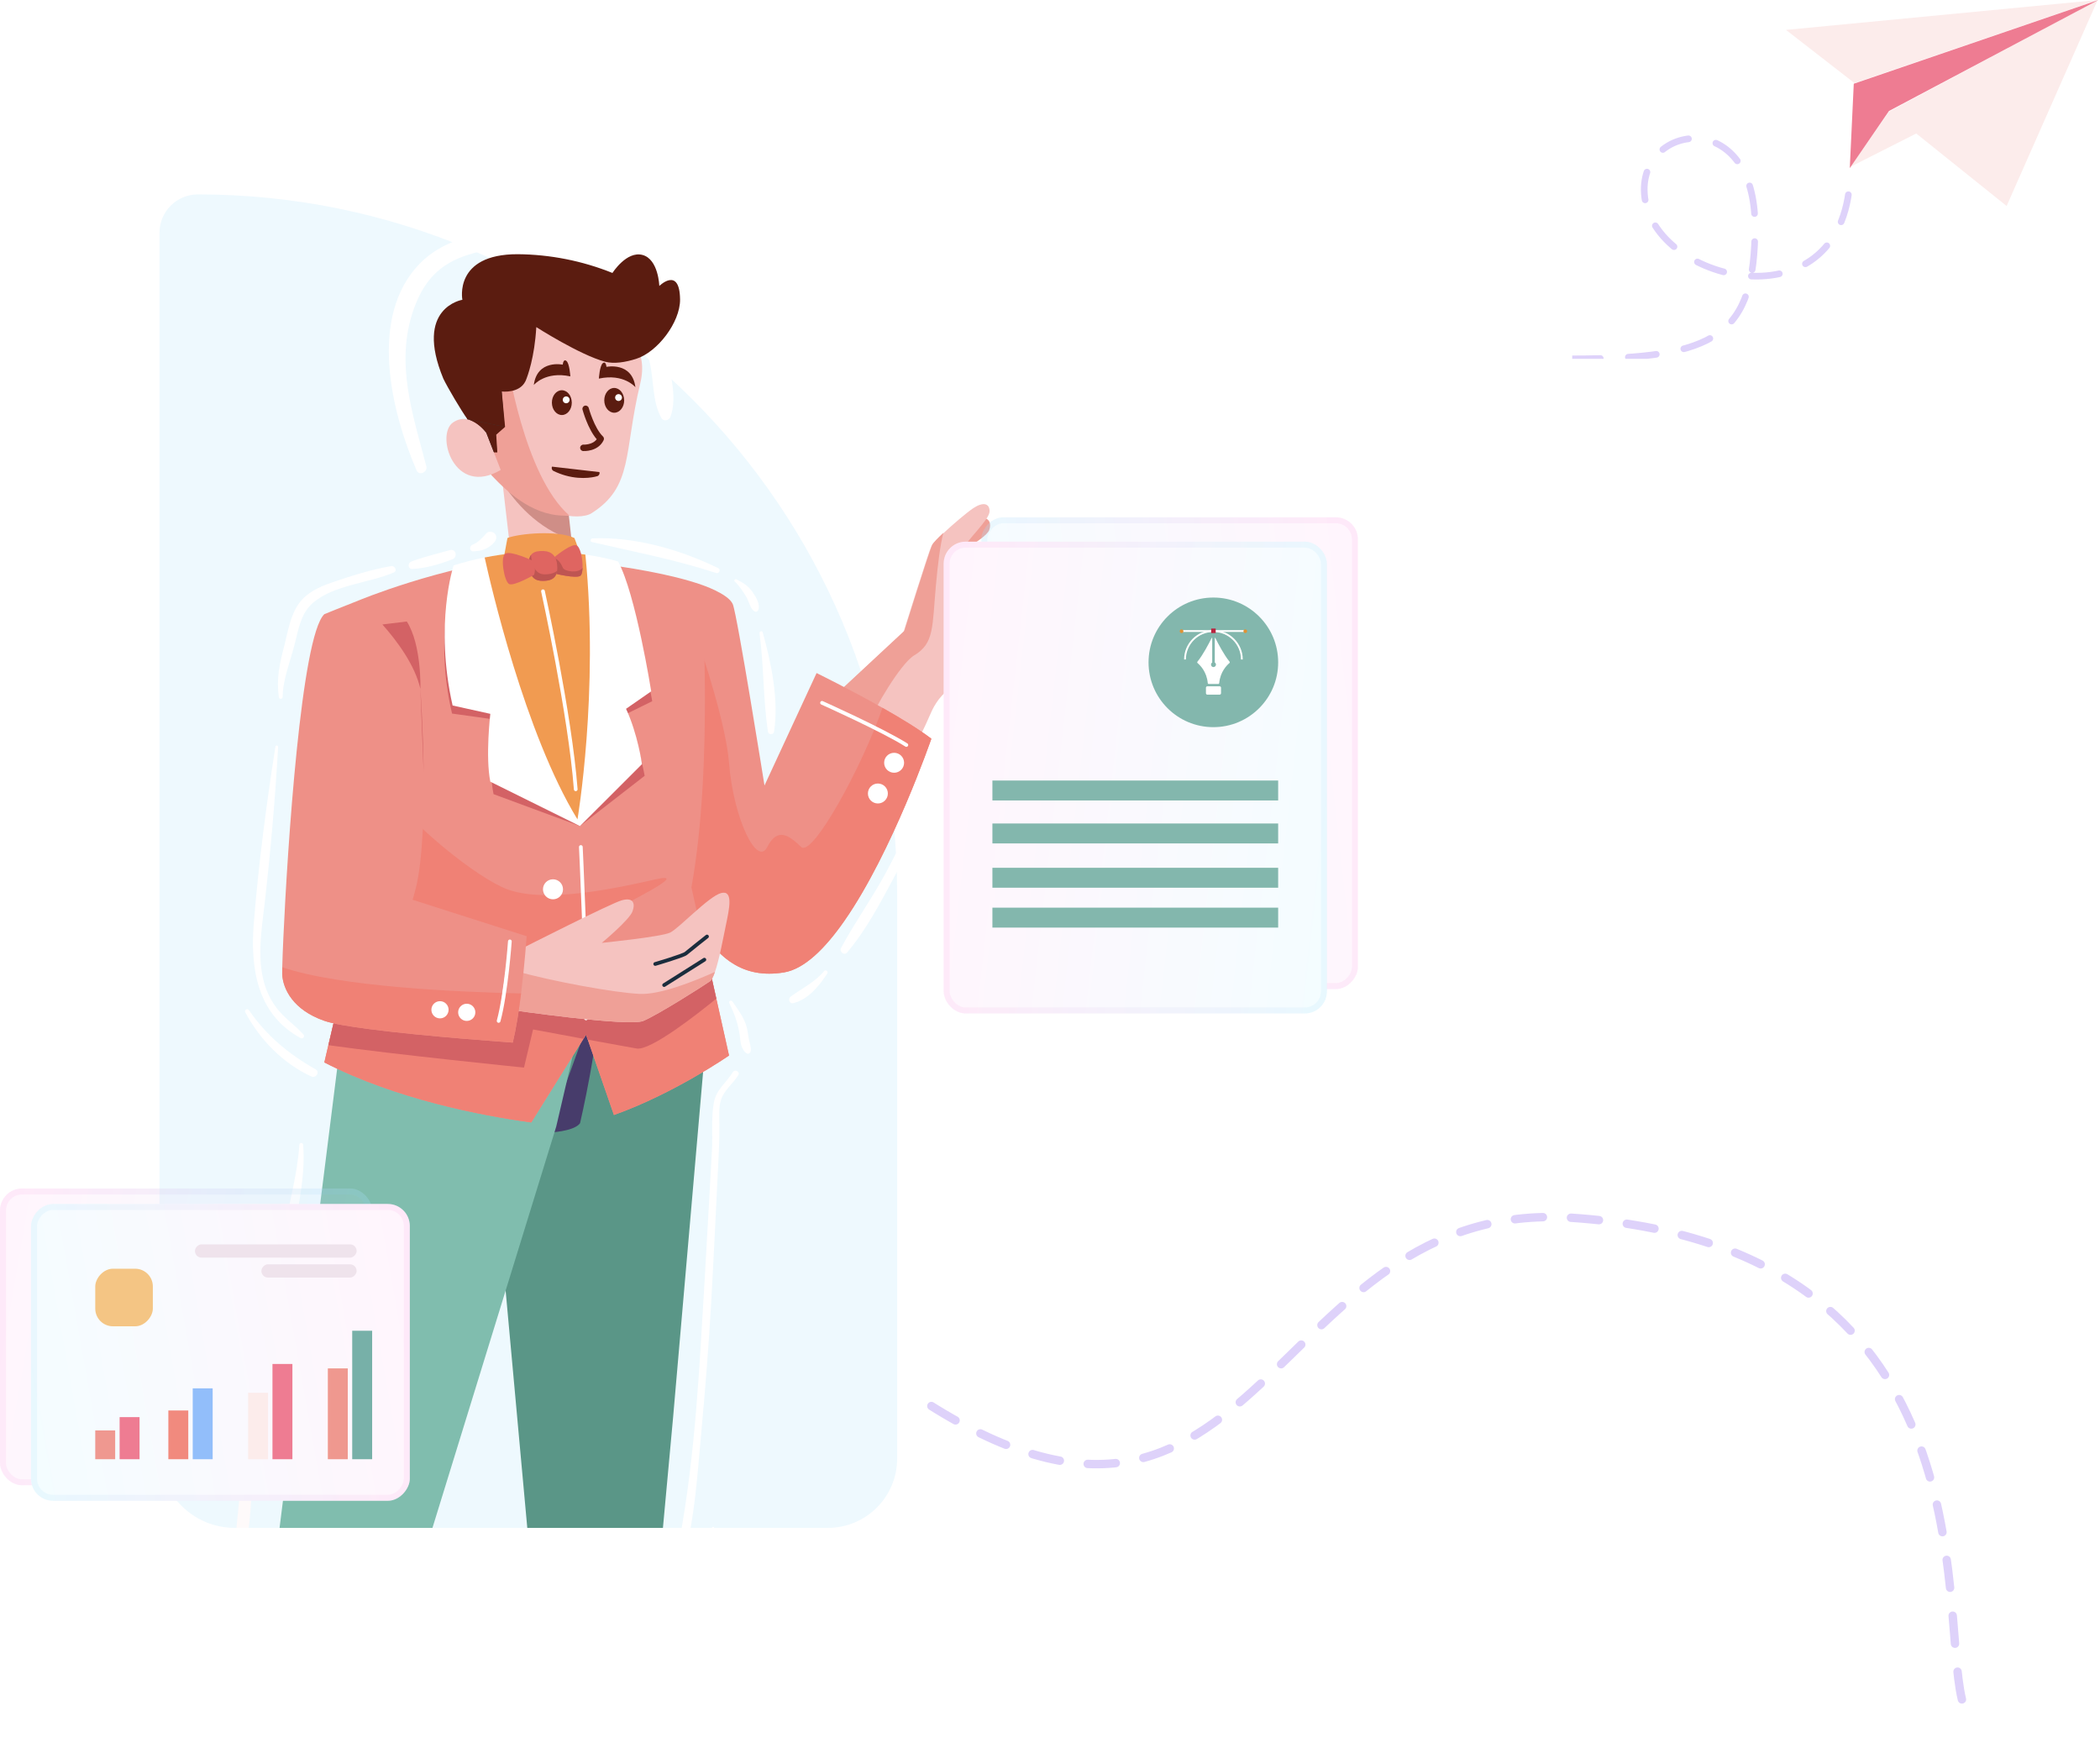 <svg width="756" height="631" viewBox="0 0 756 631" fill="none" xmlns="http://www.w3.org/2000/svg">
<path d="M706.293 611.807C698.038 577.914 716.527 448.519 565.805 438.418C455.833 431.047 454.559 583.956 331.553 503.814" stroke="#DED2FA" stroke-width="3.033" stroke-linecap="round" stroke-linejoin="round" stroke-dasharray="10.11 10.11"/>
<path d="M322.975 321.738C322.975 182.7 210.262 69.987 71.223 69.987C63.599 69.987 57.418 76.168 57.418 83.793V522.949C57.418 537.924 69.557 550.063 84.532 550.063H298.017C311.8 550.063 322.975 538.889 322.975 525.105V321.738Z" fill="#EEF9FE"/>
<g clip-path="url(#clip0_756_2089)">
<path d="M253.572 380.744L251.805 401.013L246.077 466.948L242.329 510.121L232.189 620.411L196.54 623.651L179.507 437.05C179.507 437.05 173.494 344.649 205.881 342.1C238.283 339.55 253.215 352.071 253.572 380.744Z" fill="#5A9687"/>
<path d="M263.844 385.969C261.201 390.183 257.793 392.177 256.928 397.285C256.01 402.701 256.629 408.436 256.315 413.917C255.42 429.566 254.597 445.22 253.668 460.867C251.832 491.783 250.34 523.62 244.681 554.11C244.321 556.05 247.252 556.901 247.672 554.934C250.472 541.828 251.279 528.352 252.517 515.031C253.947 499.635 255.152 484.226 256.034 468.788C256.881 453.956 257.568 439.114 258.305 424.276C258.627 417.772 259.058 411.275 258.983 404.762C258.951 401.919 258.691 398.64 259.58 395.902C260.7 392.453 263.909 390.121 265.77 387.095C266.525 385.868 264.606 384.756 263.844 385.969Z" fill="white"/>
<path d="M256.315 549.991C252.964 558.169 249.717 567.874 249.127 576.749C248.437 587.125 248.629 597.464 247.187 607.808C246.957 609.456 249.484 610.162 249.708 608.503C250.958 599.268 252.837 590.066 252.883 580.722C252.934 570.324 256.321 560.466 257.095 550.097C257.131 549.611 256.47 549.612 256.315 549.991Z" fill="white"/>
<path d="M197.572 407.091C197.572 407.091 205.988 406.725 208.192 404.104C208.192 404.104 215.205 374.039 214.805 359.617" fill="#473C6B"/>
<path d="M197.572 407.091C197.572 407.091 205.988 406.725 208.192 404.104C208.192 404.104 215.205 374.039 214.805 359.617" stroke="#473C6B" stroke-width="1.338" stroke-miterlimit="10" stroke-linecap="round" stroke-linejoin="round"/>
<path d="M209.103 367.554L200.24 405.599L196.607 417.365L149.629 569.704L121.54 624.114C121.54 624.114 91.447 625.367 91.447 624.114C91.447 622.846 121.802 381.356 121.802 381.356C121.802 381.356 126.233 342 164.932 337.599C203.631 333.197 209.103 367.554 209.103 367.554Z" fill="#80BDAE"/>
<path d="M107.772 412.134C107.082 422.849 103.906 433.724 102.078 444.312C100.216 455.095 98.424 465.892 96.792 476.713C96.496 478.675 99.448 479.57 99.833 477.551C102.043 465.96 104.103 454.332 106.013 442.688C107.663 432.623 109.978 422.378 109.131 412.134C109.059 411.266 107.829 411.255 107.772 412.134Z" fill="white"/>
<path d="M95.587 494.182C95.595 497.336 95.188 500.452 94.532 503.535C93.999 506.038 93.13 508.436 93.035 511.011C93.006 511.781 94.084 512.267 94.61 511.663C98.575 507.111 98.421 499.836 97.843 494.182C97.699 492.769 95.583 492.7 95.587 494.182Z" fill="#FEFAFA"/>
<path d="M88.103 526.074C85.485 540.02 85.198 554.494 83.042 568.552C80.863 582.754 78.036 596.744 74.787 610.732C74.528 611.844 76.138 612.283 76.493 611.202C81.069 597.267 84.635 582.807 86.915 568.318C89.051 554.745 91.535 540.09 90.168 526.354C90.061 525.272 88.34 524.815 88.103 526.074Z" fill="#FEFAFA"/>
<path d="M331.638 246.634C332.062 246.293 336.733 246.306 336.733 246.306C336.733 246.306 356.105 240.102 360.898 236.95C365.691 233.799 362.218 230.39 357.835 231.986C353.452 233.581 341.408 232.546 341.408 232.546L335.035 239.902L331.638 246.634Z" fill="#EFA097"/>
<path d="M342.549 221.127C342.549 221.127 357.907 216.936 359.821 213.909C361.735 210.882 359.903 208.166 355.531 209.236C351.159 210.305 339.602 212.674 339.602 212.674L342.549 221.127Z" fill="#EFA097"/>
<path d="M340.881 210.521C340.881 210.521 356.239 206.331 358.153 203.304C360.067 200.276 358.235 197.561 353.863 198.63C349.491 199.699 337.934 202.069 337.934 202.069L340.881 210.521Z" fill="#EFA097"/>
<path d="M340.674 201.449C340.674 201.449 354.852 194.207 356.107 190.853C357.361 187.498 355.014 185.214 350.953 187.154C346.891 189.095 338.011 194.923 338.011 194.923L340.674 201.449Z" fill="#EFA097"/>
<path d="M350.376 182.953C348.133 184.443 342.96 188.826 339.289 192.273C337.254 194.185 335.681 195.808 335.337 196.509C334.362 198.469 325.269 227.534 325.269 227.534L298.893 251.924L319.682 264.491C319.682 264.491 330.353 265.846 330.949 265.367C331.545 264.888 335.337 256.196 335.337 256.196C335.337 256.196 337.756 250.521 341.797 248.248C345.852 245.972 349.355 240.332 349.517 237.848C349.68 235.363 346.743 199.117 347.312 196.895C347.881 194.673 356.185 187.106 356.242 184.134C356.31 181.145 353.852 180.627 350.376 182.953Z" fill="#F5C3C0"/>
<path d="M339.601 191.826C337.566 193.738 335.993 195.361 335.649 196.062C334.673 198.022 325.58 227.087 325.58 227.087L298.043 252.752L312.742 260.462C314.632 255.316 324.16 238.925 329.112 235.945C336.351 231.611 335.574 225.86 336.92 210.846C337.64 202.848 338.441 196.508 339.601 191.826Z" fill="#EFA097"/>
<path d="M335.288 265.953C335.288 265.953 321.281 306.705 303.969 331.532C297.044 341.474 289.592 348.853 282.283 350.078C274.745 351.331 268.747 349.964 263.802 346.858C251.933 339.423 246.006 322.045 239.081 306.705C238.967 306.448 238.853 306.178 238.739 305.893C238.654 305.665 238.568 305.437 238.483 305.209C232.441 287.96 242.843 244.886 248.784 223.278C250.922 215.501 252.475 210.501 252.475 210.501C252.475 210.501 262.192 213.706 263.802 217.509C265.413 221.312 275.216 282.789 275.216 282.789L293.967 242.308C293.967 242.308 305.936 248.176 317.691 254.828C324.359 258.589 330.956 262.62 335.288 265.953Z" fill="#EE9087"/>
<path d="M264.512 209.385C266.096 210.794 267.641 213.153 268.723 214.982C269.644 216.539 270.059 219.153 271.628 220.108C272.044 220.362 272.633 220.204 272.873 219.782C273.953 217.883 272.104 214.871 271.017 213.287C269.37 210.887 267.646 209.881 265.134 208.58C264.64 208.325 264.057 208.98 264.512 209.385Z" fill="white"/>
<path d="M273.432 228.008C275.016 239.77 274.712 251.8 276.464 263.478C276.627 264.568 278.5 264.568 278.664 263.478C280.416 251.882 277.668 238.861 274.593 227.688C274.381 226.916 273.331 227.265 273.432 228.008Z" fill="white"/>
<path d="M333.334 285.187C328.816 294.801 324.139 304.41 319.135 313.782C314.105 323.203 307.812 331.897 302.779 341.275C302.076 342.585 303.882 344.174 304.934 342.937C311.812 334.84 317.064 324.815 322.053 315.487C327.19 305.885 331.413 296.151 334.903 285.848C335.212 284.939 333.75 284.301 333.334 285.187Z" fill="white"/>
<path d="M296.714 349.57C293.372 353.585 288.807 355.77 284.671 358.772C283.538 359.594 284.164 361.541 285.669 361.138C291.132 359.673 294.892 354.948 297.842 350.439C298.281 349.767 297.24 348.938 296.714 349.57Z" fill="white"/>
<path d="M335.288 265.952C335.288 265.952 321.281 306.704 303.969 331.531C297.044 341.474 289.592 348.852 282.283 350.077C274.745 351.33 268.747 349.963 263.802 346.858C251.933 339.422 246.006 322.045 239.081 306.704C238.967 306.448 238.853 306.177 238.739 305.892C238.654 305.664 238.568 305.436 238.483 305.208C232.441 287.959 242.843 244.885 248.784 223.277C253.843 237.863 261.409 261.408 262.449 274.613C264.03 294.696 272.551 312.231 276.227 304.924C279.903 297.616 284.164 300.821 288.424 304.924C292.442 308.769 310.495 275.823 317.691 254.828C324.359 258.588 330.956 262.619 335.288 265.952Z" fill="#F08175"/>
<path d="M295.935 253.031C295.935 253.031 317.74 262.8 326.288 268.206L295.935 253.031Z" fill="white"/>
<path d="M295.935 253.031C295.935 253.031 317.74 262.8 326.288 268.206" stroke="white" stroke-width="1.338" stroke-miterlimit="10" stroke-linecap="round" stroke-linejoin="round"/>
<path d="M321.883 277.532C323.497 277.532 324.805 276.224 324.805 274.611C324.805 272.998 323.497 271.69 321.883 271.69C320.269 271.69 318.961 272.998 318.961 274.611C318.961 276.224 320.269 277.532 321.883 277.532Z" fill="white" stroke="white" stroke-width="1.338" stroke-miterlimit="10" stroke-linecap="round" stroke-linejoin="round"/>
<path d="M316.039 288.592C317.653 288.592 318.961 287.284 318.961 285.671C318.961 284.057 317.653 282.75 316.039 282.75C314.425 282.75 313.117 284.057 313.117 285.671C313.117 287.284 314.425 288.592 316.039 288.592Z" fill="white" stroke="white" stroke-width="1.338" stroke-miterlimit="10" stroke-linecap="round" stroke-linejoin="round"/>
<path d="M207.342 213.073L185.517 213.489L180.899 173.752L180.229 168.048L202.58 168.756L205.332 194.318L207.342 213.073Z" fill="#F5C3C0"/>
<path d="M205.748 194.356C193.389 190.208 185.386 180.785 180.91 173.76L180.229 168.048L202.95 168.757L205.748 194.356Z" fill="#CF8E87"/>
<path d="M212.924 184.79C210.655 186.222 205.348 186.384 200.962 184.79C192.99 185.145 183.685 178.24 177.178 171.314C174.735 168.739 172.959 165.853 171.648 162.923C167.629 154.265 167.74 145.54 167.74 145.54C167.052 140.39 167.007 135.706 167.851 131.599C168.917 126.427 171.404 122.253 175.757 119.434C178.333 117.791 181.553 116.614 185.505 115.993C203.226 113.24 236.449 113.384 230.468 138.153C224.487 162.923 228.076 175.223 212.924 184.79Z" fill="#F5C3C0"/>
<path d="M153.491 167.925C148.654 149.297 142.216 130.955 148.779 111.777C152.365 101.3 158.126 94.92 168.784 91.639C182.178 87.517 199.306 86.067 208.919 98.899C210.762 101.359 214.215 98.76 212.289 96.3C199.073 79.411 165.949 79.659 151.138 94.877C132.489 114.038 140.861 148.327 149.999 169.396C150.879 171.425 154.018 169.956 153.491 167.925Z" fill="white"/>
<path d="M223.799 106.958C228.825 113.118 231.934 122.51 233.816 130.106C235.468 136.777 234.718 144.448 238.093 150.462C238.905 151.909 240.852 151.404 241.37 150.034C244.126 142.741 240.921 131.541 238.443 124.447C235.534 116.118 231.29 111.582 224.714 106.043C224.072 105.502 223.274 106.313 223.799 106.958Z" fill="white"/>
<path d="M204.949 185.587C192.987 186.384 183.685 178.24 177.178 171.314C174.735 168.739 172.959 165.853 171.648 162.922C167.629 154.264 167.74 145.54 167.74 145.54C167.052 140.39 167.007 135.706 167.851 131.599C168.917 126.426 171.404 122.253 175.757 119.433C176.001 119.678 176.201 119.966 176.334 120.299C178.199 124.917 182.441 129.179 182.441 129.179C182.441 129.179 188.472 171.179 204.949 185.587Z" fill="#EFA097"/>
<path d="M178.473 156.446L178.888 162.668L171.641 162.926C167.634 154.256 167.745 145.531 167.745 145.531C167.046 140.389 166.997 135.7 167.846 131.604C172.542 130.984 180.443 139.249 180.443 139.249L181.623 153.602L178.473 156.446Z" fill="#3B3736"/>
<path d="M175.087 155.881C175.087 155.881 169.56 147.768 163.12 152.071C156.68 156.373 163.403 179.115 180.258 169.19L175.087 155.881Z" fill="#F5C3C0"/>
<path d="M159.614 136.352C161.251 139.739 166.067 147.856 168.266 150.908L181.823 153.699L180.627 140.943C180.627 140.943 186.991 141.749 189.176 137.213C189.23 137.109 189.278 137.003 189.319 136.894C189.933 135.403 192.445 128.698 193.067 117.761C193.067 117.761 208.794 127.829 217.837 130.221C221.091 131.082 225.142 130.412 229.001 129.193C236.745 126.753 244.847 116.007 244.823 107.891C244.823 107.838 244.823 107.785 244.823 107.732C244.648 95.774 237.351 102.949 237.351 102.949C237.351 102.949 237.072 93.334 231.314 91.788C225.556 90.241 220.484 98.269 220.484 98.269C209.643 93.905 198.079 91.615 186.393 91.517C163.21 91.461 166.456 107.931 166.456 107.931C166.456 107.931 148.96 110.666 159.614 136.352Z" fill="#5B1C10"/>
<path d="M168.266 150.908L181.823 153.699L178.633 156.489L179.032 162.867H177.836L175.045 155.692C172.615 152.892 170.659 151.706 168.266 150.908Z" fill="#5B1C10"/>
<path d="M262.449 380.004C262.449 380.004 242.7 393.707 221.014 401.412L210.983 372.497L191.249 404.105C173.623 401.683 142.718 395.829 116.757 382.497L133.499 310.921L131.846 275.753L129.039 216.199C129.039 216.199 158.377 203.935 189.909 200.374C189.909 200.374 230.575 202.852 252.475 210.501C252.475 210.501 257.105 274.243 248.913 319.467L255.125 347.229L262.449 380.004Z" fill="#EE9087"/>
<path d="M148.397 204.831C153.207 204.637 158.426 203.08 162.887 201.34C164.884 200.561 164.141 197.44 161.981 198.053C157.385 199.358 152.494 200.486 148.039 202.188C146.715 202.694 146.769 204.896 148.397 204.831Z" fill="white"/>
<path d="M213.094 195.148C228.233 198.645 243.037 201.462 257.87 206.303C258.879 206.632 259.573 205.045 258.601 204.569C244.959 197.9 228.552 193.149 213.271 193.839C212.549 193.872 212.331 194.972 213.094 195.148Z" fill="white"/>
<path d="M170.399 198.482C171.854 198.412 173.247 198.288 174.583 197.681C175.911 197.077 177.166 196.233 178.064 195.076C178.773 194.163 178.955 192.937 178.064 192.047C177.29 191.272 175.796 191.169 175.034 192.047C173.665 193.625 172.082 195.368 170.079 196.122C168.895 196.568 168.948 198.553 170.399 198.482Z" fill="white"/>
<path d="M262.558 361.185C264.396 364.884 265.723 368.578 266.297 372.673C266.648 375.183 266.603 377.603 268.746 379.203C269.421 379.707 270.212 379.005 270.27 378.329C270.403 376.794 269.87 375.52 269.578 374.018C269.241 372.289 269.099 370.51 268.523 368.835C267.477 365.791 265.456 363.167 263.665 360.538C263.2 359.856 262.189 360.443 262.558 361.185Z" fill="white"/>
<path d="M262.449 380.004C262.449 380.004 242.7 393.706 221.014 401.412L211.61 374.292L210.983 372.497L210.042 373.993L191.249 404.104C173.623 401.683 142.718 395.829 116.757 382.496L118.21 376.272L125.377 345.633L133.499 310.921L131.846 275.752C146.964 297.033 172.412 316.376 182.628 320.165C196.748 325.392 222.909 319.552 236.089 316.561C249.269 313.57 225.63 325.221 212.365 331.93C205.611 335.349 207.706 342.585 217.979 346.616C225.759 349.678 238.24 350.903 255.125 347.228L257.875 359.521L262.449 380.004Z" fill="#F08175"/>
<path d="M257.875 359.521C251.249 364.934 234.236 378.337 229.192 377.482C226.456 377.012 219.09 375.673 211.609 374.292L210.983 372.497L210.042 373.993C200.809 372.283 191.904 370.617 191.904 370.617L188.641 384.348C188.641 384.348 142.247 379.676 118.21 376.272L125.377 345.633L217.979 346.616C225.758 349.678 238.24 350.903 255.125 347.228L257.875 359.521Z" fill="#D36265"/>
<path d="M209.104 304.928C209.104 304.928 211.205 349.193 210.972 366.633L209.104 304.928Z" fill="white"/>
<path d="M209.104 304.928C209.104 304.928 211.205 349.193 210.972 366.633" stroke="white" stroke-width="1.338" stroke-miterlimit="10" stroke-linecap="round" stroke-linejoin="round"/>
<path d="M199.077 323.765C201.068 323.765 202.682 322.152 202.682 320.162C202.682 318.171 201.068 316.558 199.077 316.558C197.086 316.558 195.472 318.171 195.472 320.162C195.472 322.152 197.086 323.765 199.077 323.765Z" fill="white"/>
<path d="M200.234 352.712C202.225 352.712 203.839 351.099 203.839 349.108C203.839 347.118 202.225 345.505 200.234 345.505C198.243 345.505 196.629 347.118 196.629 349.108C196.629 351.099 198.243 352.712 200.234 352.712Z" fill="#1B2D3D"/>
<path d="M225.374 257.093C229.606 265.742 232.081 279.298 232.081 279.298L208.789 297.403L177.681 285.907C175.871 277.271 176.516 258.82 176.516 258.82L162.738 256.893C156.113 228.959 163.293 207.807 163.293 207.807C167.112 206.651 170.845 205.753 174.478 205.073C189.183 202.271 202.049 202.911 210.741 204.08C218.122 205.087 222.51 206.46 222.51 206.46C228.851 217.449 234.8 252.443 234.8 252.443L225.374 257.093Z" fill="#D36265"/>
<path d="M225.374 255.184C229.605 264.243 231.116 275.097 231.116 275.097L208.788 297.403L176.515 281.421C174.705 272.377 176.515 256.993 176.515 256.993L162.936 253.988C156.311 224.731 163.292 203.564 163.292 203.564C167.111 202.353 170.844 201.413 174.478 200.701C189.182 197.767 202.049 198.436 210.74 199.661C218.121 200.715 222.51 202.154 222.51 202.154C228.85 213.663 234.436 248.888 234.436 248.888L225.374 255.184Z" fill="white"/>
<path d="M207.891 294.996C188.926 263.973 176.529 210.074 174.478 200.701C189.182 197.767 202.049 198.436 210.74 199.661C215.656 249.373 207.891 294.996 207.891 294.996Z" fill="#F19B51"/>
<path d="M195.472 212.858C195.472 212.858 205.215 257.077 207.264 284.156" stroke="white" stroke-width="1.338" stroke-miterlimit="10" stroke-linecap="round" stroke-linejoin="round"/>
<path d="M182.686 193.685C187.116 192.005 200.819 190.85 206.771 193.685C206.771 193.685 208.749 198.318 208.937 201.303C208.937 201.303 207.048 203.868 198.881 205.233C190.715 206.598 181.025 202.608 181.025 202.608L182.686 193.685Z" fill="#F19B51"/>
<path d="M209.726 204.428C209.682 205.771 209.445 206.849 209.017 207.233C207.555 208.488 199.521 206.436 199.521 206.436C199.521 206.436 197.808 204.192 198.723 201.283C198.723 201.283 198.96 201.076 199.373 200.737C201.072 199.364 205.65 195.821 207.407 196.293C208.943 196.721 209.829 201.283 209.726 204.428Z" fill="#DF6561"/>
<path d="M209.726 204.428C209.682 205.771 209.445 206.849 209.017 207.233C207.555 208.488 199.521 206.436 199.521 206.436C199.521 206.436 197.808 204.192 198.723 201.283C198.723 201.283 198.96 201.076 199.373 200.737C201.293 201.593 202.017 203.07 202.667 204.457C203.287 205.771 208.279 206.539 209.726 204.428Z" fill="#BE5552"/>
<path d="M200.57 205.491C200.245 207.927 198.709 208.887 196.509 209.079C193.702 209.33 191.177 208.843 190.586 204.665C190.261 202.391 190.409 200.797 191.162 199.793C191.797 198.936 192.846 198.493 194.382 198.39C197.336 198.183 200.082 198.981 200.555 203.173C200.658 204.059 200.658 204.827 200.57 205.491Z" fill="#DF6561"/>
<path d="M200.57 205.491C200.245 207.927 198.709 208.886 196.509 209.078C193.702 209.329 191.177 208.842 190.586 204.664C190.261 202.39 190.409 200.796 191.162 199.792C191.325 202.169 192.137 206.731 195.962 206.775C198.428 206.79 199.802 206.155 200.57 205.491Z" fill="#BE5552"/>
<path d="M191.622 201.792C191.622 201.792 183.867 198.16 181.92 199.322C179.972 200.483 181.561 209.461 183.312 210.281C185.063 211.101 192.248 206.965 192.248 206.965C192.248 206.965 193.293 204.344 191.622 201.792Z" fill="#DF6561"/>
<path d="M261.309 333.112C260.397 337.457 258.972 345.348 257.391 349.906C256.821 351.587 256.223 352.812 255.638 353.239C253.43 354.82 236.83 365.361 231.572 367.554C226.315 369.748 183.555 363.537 183.555 363.537L186.176 349.706L187.73 341.545C187.73 341.545 219.817 325.235 223.836 324.124C227.839 323.013 228.808 325.036 227.697 328.113C226.6 331.175 216.64 339.451 216.64 339.451C216.64 339.451 238.07 337.286 241.247 335.747C244.439 334.223 255.225 322.6 259.642 321.504C264.074 320.392 262.549 327.173 261.309 333.112Z" fill="#F5C3C0"/>
<path d="M257.391 349.906C256.821 351.587 256.223 352.812 255.638 353.239C253.43 354.82 236.83 365.361 231.572 367.554C226.315 369.748 183.555 363.537 183.555 363.537L186.176 349.706C198.416 353.225 221.698 357.498 230.433 357.825C237.813 358.11 249.967 353.253 257.391 349.906Z" fill="#EFA097"/>
<path d="M254.522 337.161C254.522 337.161 247.873 342.418 246.923 343.249C245.973 344.08 235.881 347.047 235.881 347.047" stroke="#1B2D3D" stroke-width="1.338" stroke-miterlimit="10" stroke-linecap="round" stroke-linejoin="round"/>
<path d="M253.572 345.504C253.572 345.504 240.629 353.694 239.086 354.643" stroke="#1B2D3D" stroke-width="1.338" stroke-miterlimit="10" stroke-linecap="round" stroke-linejoin="round"/>
<path d="M189.597 337.058C189.597 337.058 188.927 346.886 187.588 357.655C186.818 363.808 185.821 370.261 184.595 375.346C184.595 375.346 153.548 373.195 132.873 370.489C125.635 369.548 119.664 368.537 116.758 367.512C105.516 363.609 101.882 356.059 101.597 350.761C101.583 350.405 101.583 349.536 101.612 348.225C101.668 345.861 101.797 342.1 102.025 337.3C103.464 305.593 108.437 229.032 116.758 221.112C116.758 221.112 124.224 218.078 129.04 216.198C129.04 216.198 147.706 232.151 151.339 248.005C151.339 248.005 154.944 298.742 149.644 319.98L148.546 323.939L189.597 337.058Z" fill="#EE9087"/>
<path d="M101.751 250.928C101.797 244.746 104.481 238.141 106.023 232.153C107.407 226.773 108.236 220.815 112.673 217.023C120.309 210.498 132.737 209.975 141.788 206.091C143.186 205.491 142.112 203.571 140.82 203.796C133.596 205.055 126.217 207.397 119.279 209.783C114.899 211.288 110.516 213.321 107.695 217.148C104.517 221.46 103.669 227.324 102.367 232.38C100.659 239.017 99.412 244.299 100.417 251.108C100.531 251.881 101.746 251.671 101.751 250.928Z" fill="white"/>
<path d="M99.163 268.74C95.864 289.779 93.098 310.948 91.378 332.19C90.06 348.459 92.445 365.14 108.22 373.722C109.062 374.181 109.864 373.117 109.229 372.414C106.204 369.064 102.445 366.612 99.655 363C96.333 358.698 94.612 353.647 94.009 348.266C93.145 340.552 94.412 332.731 95.288 325.08C97.43 306.375 99.064 287.656 100.12 268.87C100.151 268.331 99.249 268.194 99.163 268.74Z" fill="white"/>
<path d="M88.303 364.469C93.552 374.303 101.845 382.827 112.065 387.538C113.786 388.332 115.29 385.916 113.579 384.949C103.967 379.521 95.931 372.855 89.631 363.693C89.074 362.884 87.832 363.586 88.303 364.469Z" fill="white"/>
<path d="M151.339 248.005C151.339 248.005 152.311 261.692 152.503 277.824L151.339 248.005Z" fill="#D36265"/>
<path d="M137.659 224.819C143.071 230.907 149.383 239.471 151.339 248.005C151.339 248.005 151.854 232.248 146.455 223.748" fill="#D36265"/>
<path d="M187.588 357.655C186.818 363.808 185.821 370.261 184.595 375.346C184.595 375.346 153.548 373.195 132.873 370.489C125.635 369.548 119.664 368.537 116.758 367.512C105.516 363.609 101.882 356.059 101.597 350.761C101.583 350.405 101.583 349.536 101.612 348.225C122.329 355.276 164.861 357.156 187.588 357.655Z" fill="#F08175"/>
<path d="M183.55 338.915C183.55 338.915 182.202 357.669 179.506 367.551L183.55 338.915Z" fill="white"/>
<path d="M183.55 338.915C183.55 338.915 182.202 357.669 179.506 367.551" stroke="white" stroke-width="1.338" stroke-miterlimit="10" stroke-linecap="round" stroke-linejoin="round"/>
<path d="M158.395 366.632C160.106 366.632 161.492 365.246 161.492 363.537C161.492 361.827 160.106 360.441 158.395 360.441C156.685 360.441 155.299 361.827 155.299 363.537C155.299 365.246 156.685 366.632 158.395 366.632Z" fill="white"/>
<path d="M168.029 367.551C169.739 367.551 171.126 366.165 171.126 364.455C171.126 362.746 169.739 361.36 168.029 361.36C166.319 361.36 164.933 362.746 164.933 364.455C164.933 366.165 166.319 367.551 168.029 367.551Z" fill="white"/>
<path d="M209.692 162.343C209.768 162.364 209.848 162.379 209.932 162.383C210.151 162.398 215.31 162.672 217.311 158.469C217.524 158.019 217.428 157.483 217.069 157.137C213.926 154.108 211.963 146.946 211.943 146.873C211.777 146.251 211.136 145.89 210.523 146.058C209.906 146.225 209.54 146.86 209.708 147.478C209.788 147.777 211.618 154.448 214.825 158.131C213.268 160.222 210.106 160.074 210.072 160.072C209.436 160.037 208.888 160.524 208.851 161.16C208.818 161.713 209.178 162.199 209.692 162.343Z" fill="#5B1C10"/>
<path d="M203.585 171.2C210.019 173.002 214.803 171.497 215.046 171.418C215.653 171.221 215.983 170.57 215.787 169.962L198.731 167.996C198.45 168.572 198.688 169.265 199.262 169.546C200.759 170.279 202.208 170.815 203.585 171.2Z" fill="#5B1C10"/>
<path d="M205.325 135.504C205.325 135.504 205.041 130.831 203.901 129.942C202.761 129.053 202.595 131.28 202.595 131.28C202.595 131.28 193.377 129.331 192.17 138.604C192.17 138.604 196.314 133.559 205.325 135.504Z" fill="#5B1C10"/>
<path d="M215.593 136.302C215.593 136.302 215.877 131.628 217.017 130.739C218.157 129.85 218.323 132.078 218.323 132.078C218.323 132.078 227.541 130.128 228.748 139.402C228.748 139.402 224.604 134.356 215.593 136.302Z" fill="#5B1C10"/>
<path d="M202.29 149.417C204.269 149.405 205.861 147.398 205.846 144.934C205.832 142.469 204.216 140.481 202.237 140.493C200.258 140.505 198.665 142.512 198.68 144.977C198.695 147.441 200.311 149.429 202.29 149.417Z" fill="#5B1C10"/>
<path d="M203.491 145.137C204.148 145.321 204.829 144.938 205.012 144.281C205.196 143.625 204.813 142.944 204.157 142.76C203.501 142.577 202.82 142.96 202.636 143.616C202.452 144.272 202.835 144.953 203.491 145.137Z" fill="white"/>
<path d="M221.145 148.592C223.124 148.58 224.717 146.573 224.702 144.108C224.687 141.644 223.071 139.656 221.092 139.667C219.113 139.679 217.521 141.687 217.535 144.151C217.55 146.615 219.166 148.604 221.145 148.592Z" fill="#5B1C10"/>
<path d="M222.347 144.311C223.003 144.495 223.684 144.112 223.868 143.456C224.052 142.8 223.669 142.119 223.012 141.935C222.356 141.751 221.675 142.134 221.491 142.79C221.308 143.447 221.691 144.127 222.347 144.311Z" fill="white"/>
</g>
<g filter="url(#filter0_bi_756_2089)">
<rect width="135.57" height="169.861" rx="7.932" transform="matrix(-1 0 0 1 488.848 180.835)" fill="white" fill-opacity="0.1"/>
<rect width="135.57" height="169.861" rx="7.932" transform="matrix(-1 0 0 1 488.848 180.835)" fill="url(#paint0_linear_756_2089)" fill-opacity="0.08"/>
<rect x="-1.08" y="1.08" width="133.41" height="167.701" rx="6.853" transform="matrix(-1 0 0 1 486.688 180.835)" stroke="url(#paint1_linear_756_2089)" stroke-opacity="0.1" stroke-width="2.159"/>
</g>
<g filter="url(#filter1_bi_756_2089)">
<rect x="339.721" y="189.608" width="137.962" height="169.861" rx="7.932" fill="white"/>
<rect x="339.721" y="189.608" width="137.962" height="169.861" rx="7.932" fill="url(#paint2_linear_756_2089)" fill-opacity="0.08"/>
<rect x="340.8" y="190.687" width="135.803" height="167.701" rx="6.853" stroke="url(#paint3_linear_756_2089)" stroke-opacity="0.1" stroke-width="2.159"/>
</g>
<circle r="23.331" transform="matrix(-1 0 0 1 436.808 238.457)" fill="#83B7AD"/>
<path d="M431.123 238.71C431.96 239.411 434.441 241.812 434.793 245.918C434.809 246.099 434.964 246.237 435.147 246.237H438.567C438.749 246.237 438.905 246.099 438.92 245.918C439.274 241.812 441.754 239.411 442.591 238.71C442.738 238.587 442.759 238.368 442.638 238.219C440.651 235.777 438.543 231.75 437.509 229.663C437.463 229.57 437.324 229.604 437.324 229.707V238.514C437.576 238.67 437.743 238.947 437.743 239.266C437.743 239.817 437.241 240.25 436.671 240.134C436.336 240.065 436.064 239.796 435.992 239.462C435.906 239.067 436.087 238.701 436.39 238.514V229.71C436.39 229.607 436.251 229.573 436.205 229.666C435.17 231.753 433.063 235.778 431.076 238.219C430.955 238.368 430.975 238.587 431.123 238.71Z" fill="white"/>
<path d="M434.652 250.085H439.062C439.344 250.085 439.572 249.856 439.572 249.575V247.586C439.572 247.304 439.344 247.075 439.062 247.075H434.652C434.37 247.075 434.142 247.304 434.142 247.586V249.575C434.142 249.856 434.37 250.085 434.652 250.085Z" fill="white"/>
<path d="M448.306 227.182H425.365" stroke="white" stroke-width="0.646" stroke-miterlimit="10"/>
<path d="M448.306 227.916C447.937 227.916 447.638 227.617 447.638 227.248C447.638 226.88 447.937 226.581 448.306 226.581C448.675 226.581 448.974 226.88 448.974 227.248C448.974 227.617 448.675 227.916 448.306 227.916Z" fill="#DF9334"/>
<path d="M425.365 227.916C424.997 227.916 424.698 227.617 424.698 227.248C424.698 226.88 424.997 226.581 425.365 226.581C425.734 226.581 426.033 226.88 426.033 227.248C426.033 227.617 425.734 227.916 425.365 227.916Z" fill="#DF9334"/>
<path d="M447.073 237.427C447.073 231.773 442.49 227.189 436.836 227.189C431.182 227.189 426.598 231.773 426.598 237.427" stroke="white" stroke-width="0.646" stroke-miterlimit="10"/>
<path d="M436.027 226.291H437.645V227.908H436.027V226.291Z" fill="#B9233E"/>
<rect width="102.873" height="7.177" transform="matrix(-1 0 0 1 460.139 296.468)" fill="#83B7AD"/>
<rect width="102.873" height="7.177" transform="matrix(-1 0 0 1 460.139 281)" fill="#83B7AD"/>
<rect width="102.873" height="7.177" transform="matrix(-1 0 0 1 460.139 312.418)" fill="#83B7AD"/>
<rect width="102.873" height="7.177" transform="matrix(-1 0 0 1 460.139 326.772)" fill="#83B7AD"/>
<g filter="url(#filter2_bi_756_2089)">
<rect y="422.468" width="133.975" height="106.861" rx="7.932" fill="white" fill-opacity="0.1"/>
<rect y="422.468" width="133.975" height="106.861" rx="7.932" fill="url(#paint4_linear_756_2089)" fill-opacity="0.08"/>
<rect x="1.08" y="423.548" width="131.815" height="104.701" rx="6.853" stroke="url(#paint5_linear_756_2089)" stroke-opacity="0.1" stroke-width="2.159"/>
</g>
<g filter="url(#filter3_bi_756_2089)">
<rect width="136.367" height="106.861" rx="7.932" transform="matrix(-1 0 0 1 147.532 428.051)" fill="white"/>
<rect width="136.367" height="106.861" rx="7.932" transform="matrix(-1 0 0 1 147.532 428.051)" fill="url(#paint6_linear_756_2089)" fill-opacity="0.08"/>
<rect x="-1.08" y="1.08" width="134.208" height="104.701" rx="6.853" transform="matrix(-1 0 0 1 145.373 428.051)" stroke="url(#paint7_linear_756_2089)" stroke-opacity="0.1" stroke-width="2.159"/>
</g>
<rect width="58.215" height="4.785" rx="2.392" transform="matrix(-1 0 0 1 128.392 447.987)" fill="#EFE3EC"/>
<rect width="34.291" height="4.785" rx="2.392" transform="matrix(-1 0 0 1 128.392 455.164)" fill="#EFE3EC"/>
<rect width="20.734" height="20.734" rx="6.38" transform="matrix(-1 0 0 1 55.025 456.759)" fill="#F4C584"/>
<rect width="7.177" height="46.253" transform="matrix(-1 0 0 1 133.975 479.089)" fill="#77B0A8"/>
<rect width="7.177" height="34.291" transform="matrix(-1 0 0 1 105.266 491.051)" fill="#EE7C92"/>
<rect width="7.177" height="25.519" transform="matrix(-1 0 0 1 76.557 499.823)" fill="#92BEFA"/>
<rect width="7.177" height="15.152" transform="matrix(-1 0 0 1 50.24 510.19)" fill="#EE7C92"/>
<rect width="7.177" height="32.696" transform="matrix(-1 0 0 1 125.202 492.646)" fill="#EF988F"/>
<rect width="7.177" height="23.924" transform="matrix(-1 0 0 1 96.493 501.418)" fill="#FCECEB"/>
<rect width="7.177" height="17.544" transform="matrix(-1 0 0 1 67.784 507.797)" fill="#F18A7E"/>
<rect width="7.177" height="10.367" transform="matrix(-1 0 0 1 41.468 514.975)" fill="#EF9890"/>
<g clip-path="url(#clip1_756_2089)">
<path d="M667.598 29.905L642.956 10.766L755.16 0L722.384 74.165L689.847 48.062L666.162 60.049L680.038 40.192L755.16 0L667.598 29.905Z" fill="#FCECEB"/>
<path d="M665.923 60.528L667.358 30.144L755.399 0L680.038 39.953L665.923 60.528Z" fill="#EE7C92"/>
<path d="M566 129.19C618.234 129.19 631.791 120.816 631.791 81.342C631.791 39.076 591.918 44.26 591.918 68.183C591.918 101.746 666.082 120.019 666.082 61.006" stroke="#DED2FA" stroke-width="2.392" stroke-linecap="round" stroke-linejoin="round" stroke-dasharray="10.11 10.11"/>
</g>
<defs>
<filter id="filter0_bi_756_2089" x="320.888" y="148.445" width="200.349" height="234.641" filterUnits="userSpaceOnUse" color-interpolation-filters="sRGB">
<feFlood flood-opacity="0" result="BackgroundImageFix"/>
<feGaussianBlur in="BackgroundImage" stdDeviation="16.195"/>
<feComposite in2="SourceAlpha" operator="in" result="effect1_backgroundBlur_756_2089"/>
<feBlend mode="normal" in="SourceGraphic" in2="effect1_backgroundBlur_756_2089" result="shape"/>
<feColorMatrix in="SourceAlpha" type="matrix" values="0 0 0 0 0 0 0 0 0 0 0 0 0 0 0 0 0 0 127 0" result="hardAlpha"/>
<feOffset dy="5.398"/>
<feGaussianBlur stdDeviation="10.797"/>
<feComposite in2="hardAlpha" operator="arithmetic" k2="-1" k3="1"/>
<feColorMatrix type="matrix" values="0 0 0 0 1 0 0 0 0 1 0 0 0 0 1 0 0 0 0.4 0"/>
<feBlend mode="normal" in2="shape" result="effect2_innerShadow_756_2089"/>
</filter>
<filter id="filter1_bi_756_2089" x="307.331" y="157.218" width="202.742" height="234.641" filterUnits="userSpaceOnUse" color-interpolation-filters="sRGB">
<feFlood flood-opacity="0" result="BackgroundImageFix"/>
<feGaussianBlur in="BackgroundImage" stdDeviation="16.195"/>
<feComposite in2="SourceAlpha" operator="in" result="effect1_backgroundBlur_756_2089"/>
<feBlend mode="normal" in="SourceGraphic" in2="effect1_backgroundBlur_756_2089" result="shape"/>
<feColorMatrix in="SourceAlpha" type="matrix" values="0 0 0 0 0 0 0 0 0 0 0 0 0 0 0 0 0 0 127 0" result="hardAlpha"/>
<feOffset dy="5.398"/>
<feGaussianBlur stdDeviation="10.797"/>
<feComposite in2="hardAlpha" operator="arithmetic" k2="-1" k3="1"/>
<feColorMatrix type="matrix" values="0 0 0 0 1 0 0 0 0 1 0 0 0 0 1 0 0 0 0.4 0"/>
<feBlend mode="normal" in2="shape" result="effect2_innerShadow_756_2089"/>
</filter>
<filter id="filter2_bi_756_2089" x="-32.39" y="390.078" width="198.755" height="171.641" filterUnits="userSpaceOnUse" color-interpolation-filters="sRGB">
<feFlood flood-opacity="0" result="BackgroundImageFix"/>
<feGaussianBlur in="BackgroundImage" stdDeviation="16.195"/>
<feComposite in2="SourceAlpha" operator="in" result="effect1_backgroundBlur_756_2089"/>
<feBlend mode="normal" in="SourceGraphic" in2="effect1_backgroundBlur_756_2089" result="shape"/>
<feColorMatrix in="SourceAlpha" type="matrix" values="0 0 0 0 0 0 0 0 0 0 0 0 0 0 0 0 0 0 127 0" result="hardAlpha"/>
<feOffset dy="5.398"/>
<feGaussianBlur stdDeviation="10.797"/>
<feComposite in2="hardAlpha" operator="arithmetic" k2="-1" k3="1"/>
<feColorMatrix type="matrix" values="0 0 0 0 1 0 0 0 0 1 0 0 0 0 1 0 0 0 0.4 0"/>
<feBlend mode="normal" in2="shape" result="effect2_innerShadow_756_2089"/>
</filter>
<filter id="filter3_bi_756_2089" x="-21.225" y="395.661" width="201.147" height="171.641" filterUnits="userSpaceOnUse" color-interpolation-filters="sRGB">
<feFlood flood-opacity="0" result="BackgroundImageFix"/>
<feGaussianBlur in="BackgroundImage" stdDeviation="16.195"/>
<feComposite in2="SourceAlpha" operator="in" result="effect1_backgroundBlur_756_2089"/>
<feBlend mode="normal" in="SourceGraphic" in2="effect1_backgroundBlur_756_2089" result="shape"/>
<feColorMatrix in="SourceAlpha" type="matrix" values="0 0 0 0 0 0 0 0 0 0 0 0 0 0 0 0 0 0 127 0" result="hardAlpha"/>
<feOffset dy="5.398"/>
<feGaussianBlur stdDeviation="10.797"/>
<feComposite in2="hardAlpha" operator="arithmetic" k2="-1" k3="1"/>
<feColorMatrix type="matrix" values="0 0 0 0 1 0 0 0 0 1 0 0 0 0 1 0 0 0 0.4 0"/>
<feBlend mode="normal" in2="shape" result="effect2_innerShadow_756_2089"/>
</filter>
<linearGradient id="paint0_linear_756_2089" x1="5.649" y1="33.972" x2="154.453" y2="50.467" gradientUnits="userSpaceOnUse">
<stop stop-color="#FE82DB"/>
<stop offset="1" stop-color="#68E4FF"/>
</linearGradient>
<linearGradient id="paint1_linear_756_2089" x1="4.237" y1="7.721" x2="135.57" y2="7.721" gradientUnits="userSpaceOnUse">
<stop stop-color="#FD84DC"/>
<stop offset="1" stop-color="#7FD6FA"/>
</linearGradient>
<linearGradient id="paint2_linear_756_2089" x1="345.469" y1="223.58" x2="496.834" y2="240.655" gradientUnits="userSpaceOnUse">
<stop stop-color="#FE82DB"/>
<stop offset="1" stop-color="#68E4FF"/>
</linearGradient>
<linearGradient id="paint3_linear_756_2089" x1="344.032" y1="197.329" x2="477.683" y2="197.329" gradientUnits="userSpaceOnUse">
<stop stop-color="#FD84DC"/>
<stop offset="1" stop-color="#7FD6FA"/>
</linearGradient>
<linearGradient id="paint4_linear_756_2089" x1="5.582" y1="443.84" x2="150.062" y2="468.999" gradientUnits="userSpaceOnUse">
<stop stop-color="#FE82DB"/>
<stop offset="1" stop-color="#68E4FF"/>
</linearGradient>
<linearGradient id="paint5_linear_756_2089" x1="4.187" y1="427.326" x2="133.975" y2="427.326" gradientUnits="userSpaceOnUse">
<stop stop-color="#FD84DC"/>
<stop offset="1" stop-color="#7FD6FA"/>
</linearGradient>
<linearGradient id="paint6_linear_756_2089" x1="5.682" y1="21.372" x2="152.586" y2="47.409" gradientUnits="userSpaceOnUse">
<stop stop-color="#FE82DB"/>
<stop offset="1" stop-color="#68E4FF"/>
</linearGradient>
<linearGradient id="paint7_linear_756_2089" x1="4.261" y1="4.857" x2="136.367" y2="4.857" gradientUnits="userSpaceOnUse">
<stop stop-color="#FD84DC"/>
<stop offset="1" stop-color="#7FD6FA"/>
</linearGradient>
<clipPath id="clip0_756_2089">
<rect width="304.633" height="466.519" fill="white" transform="matrix(-1 0 0 1 369.228 83.544)"/>
</clipPath>
<clipPath id="clip1_756_2089">
<rect width="189.399" height="129.19" fill="white" transform="translate(566)"/>
</clipPath>
</defs>
</svg>
